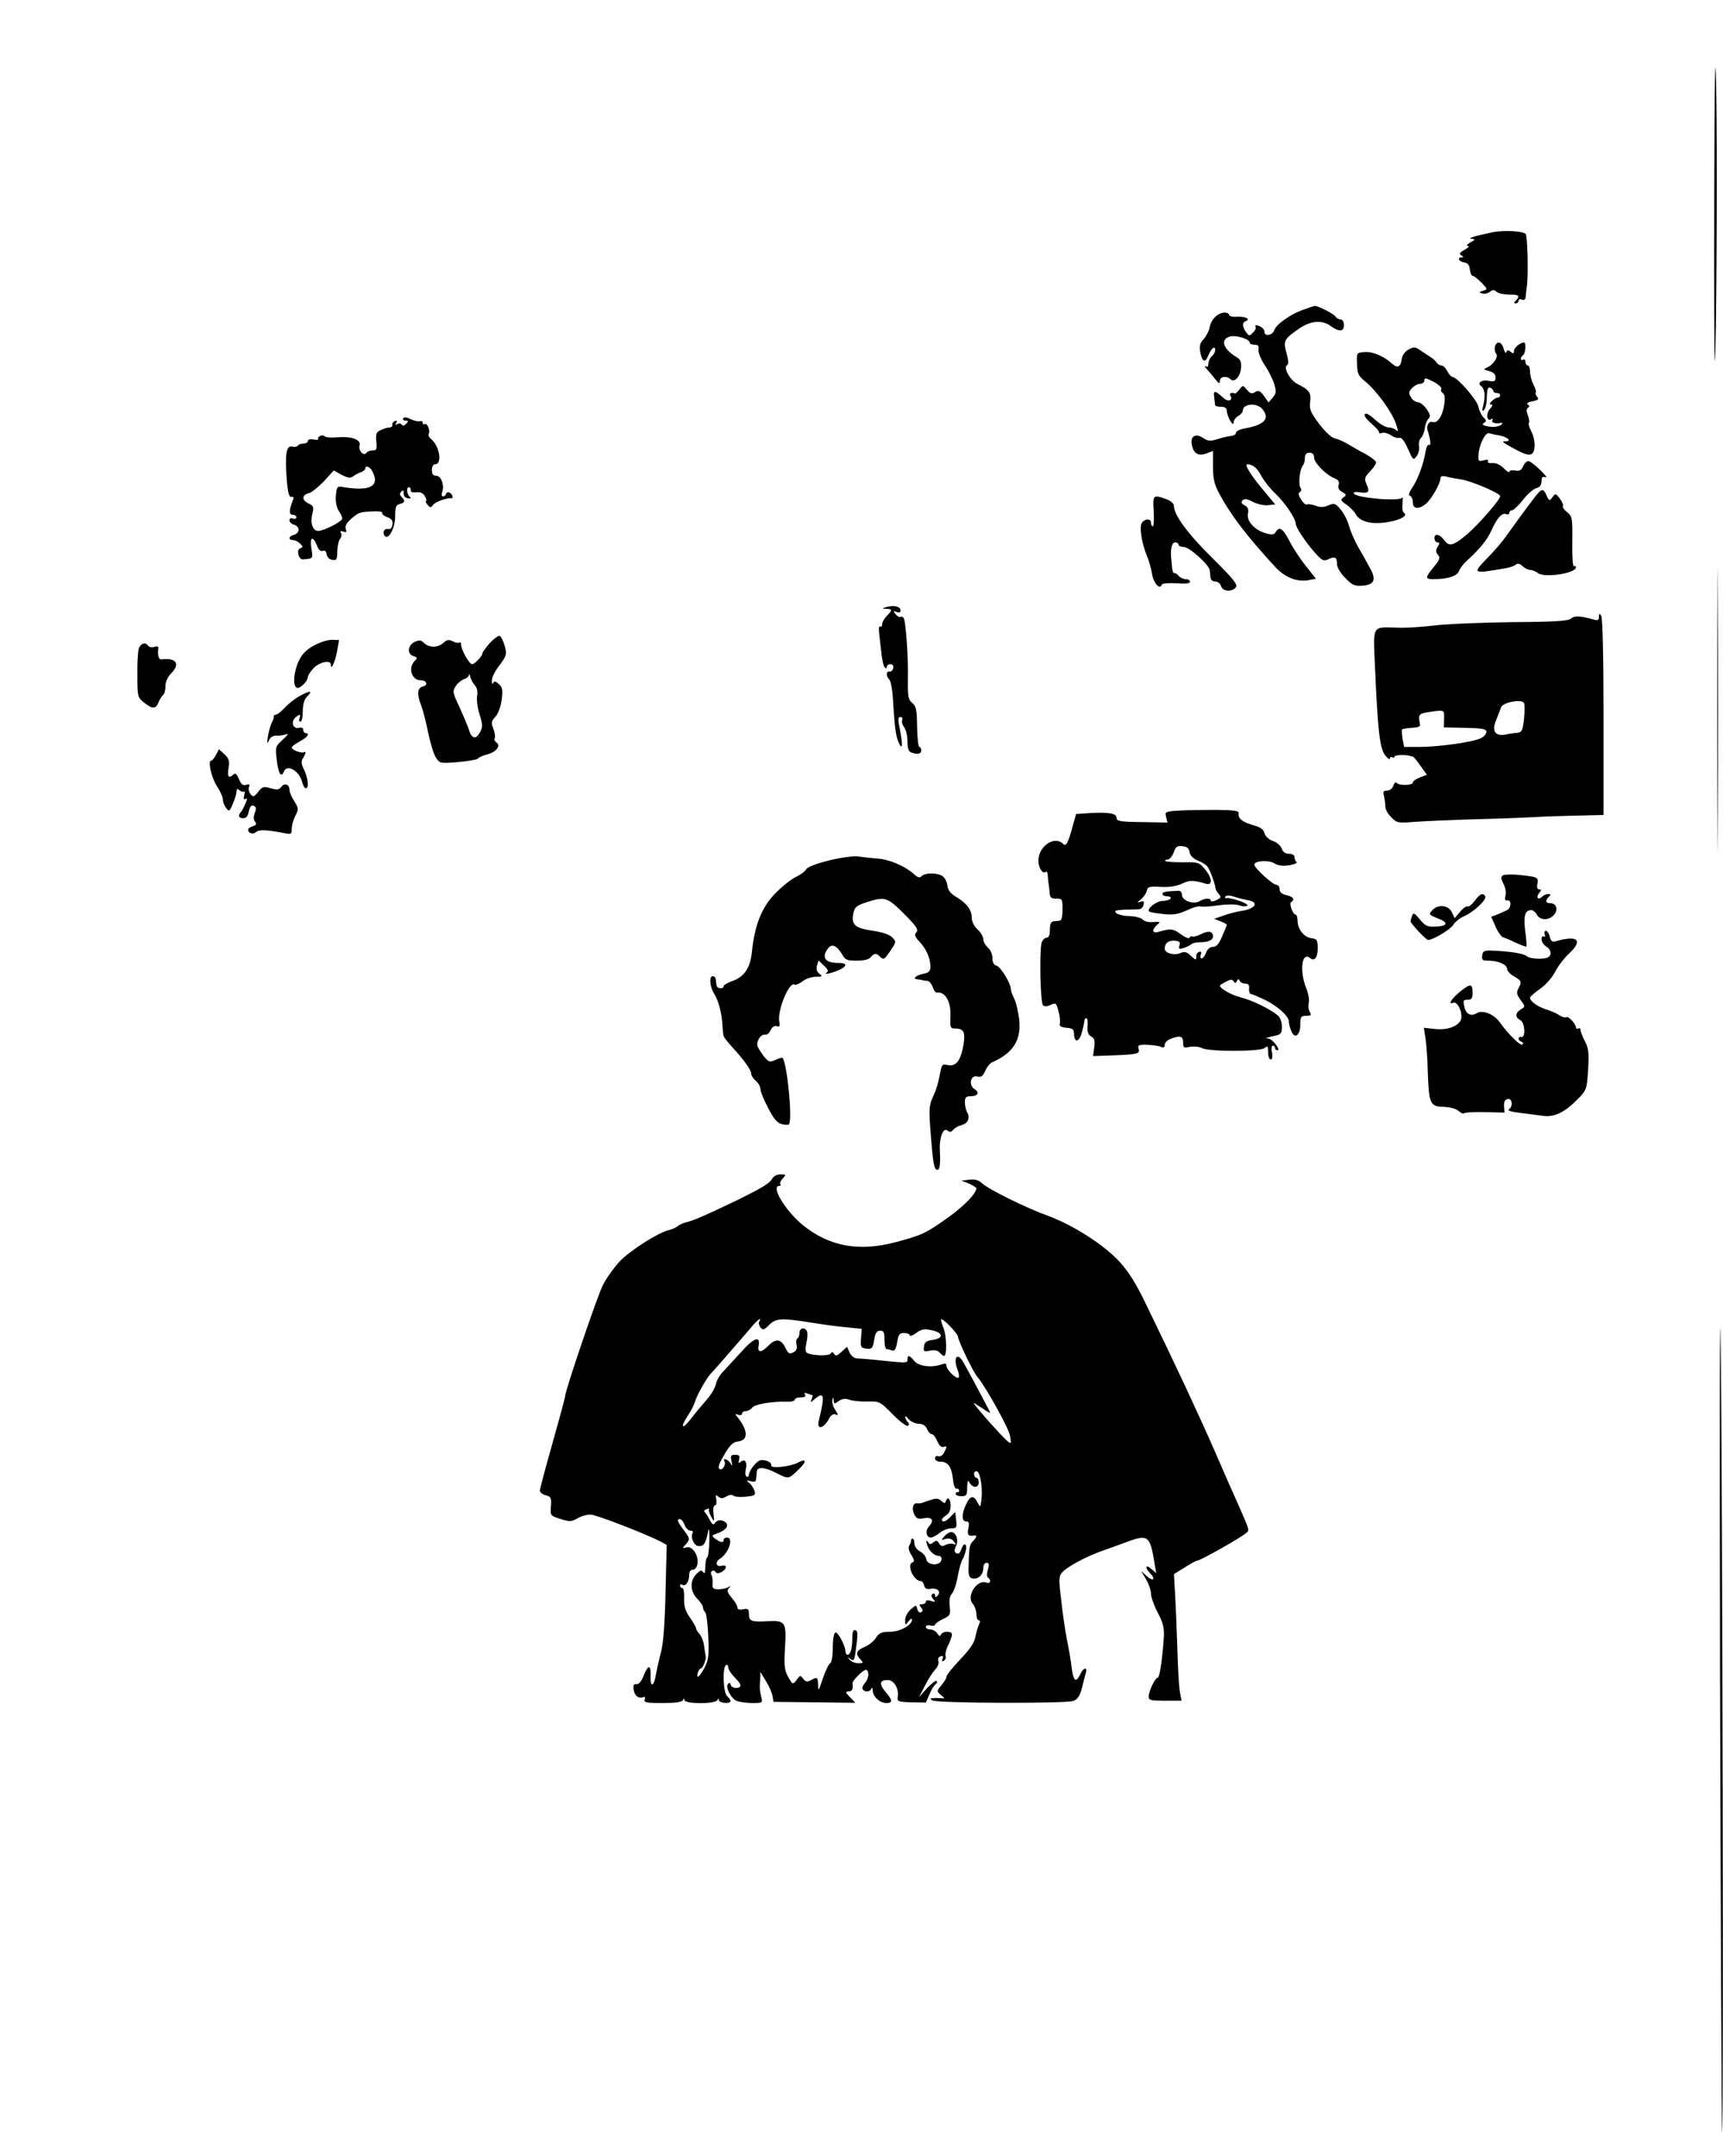 <?xml version="1.0" encoding="UTF-8" standalone="no"?> <svg xmlns="http://www.w3.org/2000/svg" version="1.0" width="750pt" height="938pt" viewBox="0 0 750 938" preserveAspectRatio="xMidYMid meet"><g transform="translate(0,938) scale(0.1,-0.1)" fill="#000000" stroke="none"><path d="M7462 8541 c-1 -404 0 -732 2 -730 8 7 12 944 6 1209 -4 169 -7 9 -8 -479z"></path><path d="M6500 8370 c-78 -16 -116 -28 -95 -29 18 -2 18 -3 -5 -16 -15 -9 -19 -15 -10 -15 8 0 2 -8 -14 -16 -22 -13 -26 -18 -15 -25 10 -6 10 -9 2 -9 -22 0 -14 -18 10 -22 16 -2 23 -11 25 -30 2 -16 7 -28 12 -28 5 0 22 -13 38 -29 28 -29 28 -30 8 -36 -19 -6 -19 -8 -3 -12 10 -3 24 1 32 7 12 10 18 10 30 0 8 -7 33 -12 55 -12 42 1 48 -6 28 -26 -9 -9 -9 -12 0 -12 7 0 12 5 12 11 0 6 7 9 15 5 10 -3 15 1 16 12 1 9 3 33 6 52 6 54 2 214 -6 222 -12 13 -94 17 -141 8z"></path><path d="M5669 8031 c-54 -20 -115 -63 -123 -89 -7 -22 -44 -27 -42 -5 0 8 -9 19 -22 24 -15 6 -21 5 -17 -1 4 -6 -1 -18 -11 -27 -15 -16 -17 -16 -30 2 -17 23 -18 42 -1 48 23 8 -3 21 -38 19 -19 -2 -35 2 -35 8 0 5 -8 10 -18 10 -30 0 -59 -28 -66 -62 -3 -17 -16 -42 -27 -54 -16 -17 -19 -29 -14 -58 8 -42 22 -46 35 -12 5 13 14 27 19 31 17 10 13 -21 -4 -35 -8 -7 -15 -21 -15 -32 0 -12 -4 -17 -12 -12 -7 4 -5 -1 5 -12 9 -10 26 -30 37 -44 16 -20 19 -22 20 -7 0 19 30 23 46 7 17 -17 43 11 46 49 2 24 -2 36 -16 45 -62 36 -77 80 -31 92 27 7 85 -12 85 -27 0 -5 9 -9 21 -9 15 0 20 -5 17 -22 -1 -13 11 -43 28 -68 17 -25 35 -62 41 -82 9 -32 8 -40 -7 -58 l-18 -21 -20 28 c-17 23 -24 26 -39 17 -14 -9 -21 -7 -35 10 -18 21 -18 21 -33 1 -9 -11 -18 -19 -20 -17 -12 6 -26 1 -20 -8 14 -22 -7 -31 -29 -12 -37 34 -45 35 -41 5 2 -16 4 -31 4 -35 1 -5 12 -8 26 -8 17 0 25 -6 25 -17 1 -25 29 -74 30 -51 0 10 9 22 20 28 11 6 20 17 20 24 0 29 59 35 83 8 38 -42 12 -71 -75 -86 -21 -4 -38 -12 -38 -19 0 -7 -10 -13 -22 -14 -13 -1 -39 -7 -59 -14 -31 -9 -40 -9 -63 6 -32 21 -56 7 -48 -30 7 -38 28 -51 63 -38 l29 11 0 -66 c0 -53 5 -78 26 -117 51 -96 119 -185 245 -322 43 -46 96 -67 147 -57 l30 6 -41 52 c-23 28 -56 77 -72 108 -30 59 -47 70 -62 43 -7 -12 -16 -13 -44 -5 -48 14 -83 52 -77 85 4 19 0 29 -14 36 -15 8 -17 14 -9 22 8 8 20 7 45 -7 18 -9 47 -16 65 -14 l32 3 -50 60 c-56 67 -86 115 -72 115 24 0 43 -16 61 -50 11 -21 38 -55 60 -76 41 -38 90 -110 90 -132 0 -16 41 -78 82 -125 33 -37 39 -40 61 -30 29 14 37 8 37 -23 0 -13 16 -39 36 -59 31 -32 41 -36 77 -33 50 4 59 27 29 79 -10 19 -33 59 -50 89 -17 30 -35 73 -41 95 -6 22 -22 53 -36 69 -22 26 -27 28 -53 17 -20 -9 -36 -9 -56 -1 -15 5 -32 8 -36 5 -5 -3 -17 6 -26 21 -12 18 -14 28 -6 33 7 4 8 12 2 20 -9 16 -2 81 11 95 5 6 9 20 9 33 0 16 6 23 20 23 14 0 20 -7 20 -21 0 -22 52 -76 89 -90 17 -7 22 -15 18 -29 -4 -14 2 -24 16 -31 18 -10 19 -13 5 -23 -14 -11 -13 -14 12 -31 16 -11 35 -30 41 -42 19 -34 72 -47 144 -34 56 10 85 29 65 41 -5 3 -7 21 -5 40 2 19 1 31 -1 25 -7 -18 -199 -2 -210 17 -5 7 5 9 25 6 39 -6 45 2 29 36 -10 23 -8 30 15 54 15 16 27 33 27 40 0 6 -21 23 -47 37 -27 14 -61 34 -78 44 -16 10 -42 21 -56 24 -15 4 -42 30 -68 64 -37 50 -42 63 -38 95 5 39 -4 52 -55 77 -32 16 -63 72 -46 82 8 5 7 20 -2 53 -15 53 -11 61 56 107 49 33 97 38 134 12 39 -28 60 -27 60 2 0 15 -6 25 -15 25 -7 0 -18 6 -22 13 -8 12 -78 48 -91 46 -4 -1 -28 -9 -53 -18z"></path><path d="M6507 7871 c-2 -11 0 -24 5 -29 12 -12 -9 -47 -37 -60 -19 -9 -19 -10 8 -17 18 -5 27 -14 27 -27 0 -17 -5 -20 -30 -15 -29 6 -52 -9 -34 -22 17 -12 21 -43 10 -86 -6 -23 -5 -27 4 -19 7 7 12 32 12 57 1 34 5 44 15 40 7 -3 13 -9 13 -14 0 -5 7 -9 15 -9 8 0 15 -4 15 -10 0 -5 -5 -10 -11 -10 -6 0 -17 -7 -25 -15 -11 -10 -12 -15 -3 -15 8 0 6 -7 -6 -20 -18 -20 -13 -56 6 -44 8 4 9 3 5 -4 -7 -11 14 -17 39 -12 6 1 6 -2 2 -6 -11 -11 -38 -15 -66 -8 -19 4 -21 8 -11 14 11 7 11 11 -3 24 -8 9 -19 30 -22 48 -7 30 -93 128 -113 128 -5 0 -15 11 -22 25 -7 14 -19 25 -26 25 -7 0 -17 6 -21 13 -4 6 -15 17 -24 22 -9 6 -29 19 -44 29 -25 18 -30 18 -54 5 -15 -8 -27 -25 -29 -39 -5 -38 -18 -44 -43 -22 -34 32 -86 54 -122 50 -32 -3 -32 -4 -30 -52 1 -43 6 -52 38 -78 48 -40 113 -129 131 -181 10 -29 11 -38 2 -29 -6 6 -22 12 -33 12 -12 0 -37 14 -55 30 -18 17 -37 30 -42 30 -17 0 -7 -19 25 -46 17 -15 31 -31 30 -35 -2 -5 4 -6 12 -3 8 4 26 -1 40 -10 13 -9 30 -14 37 -11 8 3 22 -14 36 -47 23 -51 24 -52 38 -33 9 11 13 30 11 43 -3 13 1 29 8 36 7 7 15 26 17 42 1 16 9 35 16 42 10 11 8 19 -9 43 -11 16 -28 29 -37 29 -10 0 -23 9 -30 21 -11 18 -11 24 4 40 9 10 25 19 36 19 10 0 18 7 18 15 0 12 7 11 40 -6 22 -12 37 -26 34 -31 -4 -6 -1 -14 6 -18 9 -6 11 -21 6 -54 -8 -49 -30 -80 -51 -72 -15 5 -27 -17 -21 -36 13 -41 16 -69 7 -64 -6 4 -13 -10 -16 -31 -9 -54 -35 -123 -59 -157 -14 -21 -16 -31 -8 -34 7 -2 12 -15 12 -28 0 -29 25 -32 57 -6 23 19 63 88 63 110 0 10 7 12 23 9 12 -4 42 -9 67 -13 45 -7 170 -60 170 -73 0 -15 -92 -121 -142 -164 -60 -51 -80 -57 -100 -29 -20 28 -44 33 -44 11 0 -11 6 -19 13 -19 10 0 11 -4 1 -19 -9 -15 -9 -23 1 -35 11 -13 8 -21 -18 -53 -38 -46 -38 -53 -3 -53 63 0 104 13 112 34 4 12 20 33 35 46 58 53 89 92 107 132 24 54 46 78 64 71 8 -3 14 0 14 6 0 6 6 11 13 11 6 1 28 21 47 46 19 24 45 47 58 50 15 4 22 14 22 30 0 18 4 22 18 17 19 -7 -51 62 -72 70 -8 3 -18 -5 -25 -20 -9 -20 -17 -24 -36 -20 -14 2 -25 0 -25 -6 0 -5 -11 2 -25 16 -16 16 -35 24 -50 22 -14 -1 -22 2 -18 8 4 6 -3 8 -19 4 -23 -6 -24 -4 -22 28 4 44 30 96 47 90 6 -2 25 -7 41 -9 36 -6 59 -26 31 -26 -17 0 -17 -2 5 -15 66 -38 89 -47 104 -42 21 8 21 62 1 101 -8 15 -13 32 -10 36 3 5 1 20 -5 34 -6 17 -6 27 1 32 8 4 7 9 -1 14 -7 4 1 10 20 14 26 5 30 9 21 19 -6 8 -9 16 -6 19 3 3 -1 18 -10 34 -8 16 -15 41 -15 57 0 15 -4 27 -10 27 -5 0 -10 7 -10 16 0 8 -4 12 -10 9 -5 -3 -10 -2 -10 4 0 5 5 13 10 16 10 6 14 55 4 55 -16 0 -44 -23 -44 -37 0 -12 -3 -13 -14 -4 -11 9 -15 9 -19 -1 -2 -7 -8 -1 -12 15 -8 31 -30 36 -38 8z"></path><path d="M1755 7560 c-3 -6 1 -10 10 -10 13 0 14 -2 3 -14 -8 -9 -15 -10 -19 -4 -4 6 -12 7 -19 3 -9 -6 -11 -4 -5 5 5 8 3 11 -6 8 -8 -3 -13 -11 -11 -17 1 -6 -5 -11 -13 -11 -8 0 -24 -5 -37 -11 -20 -9 -23 -16 -20 -50 4 -34 1 -39 -16 -39 -12 0 -24 -5 -27 -10 -11 -18 -36 10 -30 31 9 26 -36 42 -98 36 -26 -2 -50 0 -53 4 -2 4 -11 6 -19 3 -8 -4 -13 -9 -10 -14 2 -4 -7 -5 -20 -2 -15 2 -25 0 -25 -7 0 -6 -9 -11 -19 -11 -11 0 -22 -4 -25 -9 -3 -5 -14 -7 -25 -4 -25 6 -31 -36 -23 -142 5 -60 10 -79 21 -77 9 2 11 -3 6 -15 -17 -41 -18 -63 -1 -63 9 0 16 -5 16 -11 0 -6 -7 -9 -15 -5 -9 3 -15 0 -15 -8 0 -8 9 -16 20 -19 11 -3 20 -13 20 -22 0 -9 -9 -19 -20 -22 -24 -6 -27 -23 -4 -23 8 0 22 -7 30 -15 14 -13 14 -16 0 -21 -17 -7 -6 -50 13 -48 45 4 44 2 36 50 -7 50 8 54 26 7 6 -16 15 -23 24 -20 9 4 15 -2 17 -15 2 -13 12 -22 24 -24 19 -3 22 1 22 37 1 22 6 47 12 54 7 8 8 20 4 26 -5 9 -2 10 10 6 14 -5 16 -3 11 12 -4 13 4 26 25 45 34 28 35 28 97 31 23 1 40 -2 37 -7 -3 -4 7 -13 21 -18 20 -7 26 -16 23 -33 -2 -15 -9 -21 -20 -19 -17 3 -25 -18 -12 -31 17 -16 44 38 44 85 0 41 3 51 20 55 23 6 25 14 8 31 -9 9 -9 15 -1 23 8 8 11 6 10 -7 -1 -11 6 -20 18 -22 11 -2 16 0 10 5 -14 11 -18 43 -5 43 5 0 9 -6 8 -12 -2 -9 7 -12 24 -10 19 2 30 -4 38 -18 6 -11 8 -20 4 -20 -3 0 -1 -7 7 -16 11 -14 14 -14 23 -2 10 14 62 33 79 30 12 -3 8 16 -5 24 -6 4 -14 2 -16 -4 -2 -7 -8 -12 -14 -12 -5 0 -7 9 -3 19 10 31 -5 71 -26 71 -14 0 -19 7 -19 25 0 15 6 25 14 25 32 0 20 78 -17 109 -9 7 -14 17 -11 22 8 14 -6 50 -17 44 -5 -4 -9 -1 -9 5 0 7 -6 10 -12 7 -7 -2 -25 2 -40 9 -17 9 -29 10 -33 4z m-135 -229 c36 -68 -9 -91 -135 -69 -17 2 -20 -3 -23 -39 -2 -27 3 -51 12 -65 9 -12 16 -28 16 -34 0 -13 -80 -54 -105 -54 -23 0 -35 32 -26 72 8 32 6 37 -15 47 -31 14 -31 37 0 45 13 3 42 27 66 52 l43 47 34 -19 c28 -14 38 -16 51 -6 9 7 25 15 35 18 9 4 17 10 17 15 0 16 19 9 30 -10z"></path><path d="M7475 6290 c0 -547 1 -771 2 -497 2 273 2 721 0 995 -1 273 -2 49 -2 -498z"></path><path d="M6677 7212 c-36 -47 -78 -105 -119 -162 -17 -25 -53 -67 -80 -94 -70 -73 -70 -73 67 -50 22 3 46 11 53 17 9 7 18 5 30 -7 10 -9 25 -16 33 -16 9 0 24 -6 34 -14 30 -21 165 -1 165 26 0 5 -4 7 -9 4 -5 -3 -8 43 -7 105 1 105 0 112 -22 130 -13 10 -21 22 -19 27 3 4 -3 19 -13 32 -18 24 -20 24 -32 7 -13 -18 -15 -17 -26 7 -15 34 -21 32 -55 -12z"></path><path d="M5022 7155 c2 -36 0 -65 -4 -65 -4 0 -8 7 -8 15 0 19 -24 20 -39 1 -13 -15 -2 -89 22 -146 8 -19 18 -54 22 -78 6 -40 34 -70 42 -46 2 6 29 8 63 6 40 -3 60 -1 60 7 0 6 -8 11 -19 11 -10 0 -24 7 -31 15 -7 8 -15 13 -19 11 -3 -2 -7 8 -9 22 -1 15 -3 34 -4 42 -4 41 3 70 17 70 8 0 15 -4 15 -10 0 -5 10 -10 23 -10 24 0 111 -78 113 -102 1 -7 2 -21 3 -30 1 -11 9 -18 20 -18 11 0 23 -9 26 -20 7 -24 47 -27 64 -6 10 12 -8 35 -103 129 -107 106 -166 186 -166 226 0 10 -14 22 -33 29 -58 21 -60 19 -55 -53z"></path><path d="M3860 6739 c-24 -7 -24 -7 -2 -8 27 -1 27 -6 2 -31 -11 -11 -20 -27 -20 -36 0 -8 -4 -13 -9 -10 -5 4 -7 -10 -4 -31 2 -21 7 -60 10 -88 3 -27 9 -54 14 -59 6 -6 9 -5 9 2 0 7 7 12 16 12 10 0 14 -7 12 -17 -2 -10 -10 -17 -16 -15 -15 3 -16 -20 -1 -35 6 -6 13 -40 15 -74 8 -126 12 -164 23 -193 17 -43 22 -26 11 34 -13 66 -12 70 1 70 6 0 9 -6 6 -13 -3 -7 1 -21 9 -32 8 -10 14 -38 14 -61 0 -29 5 -44 16 -48 27 -10 44 -7 44 9 0 8 -4 15 -8 15 -5 0 -9 39 -10 88 -1 74 -4 89 -21 103 -18 15 -20 28 -19 105 2 86 -8 235 -17 262 -3 7 -9 11 -14 8 -5 -3 -15 2 -22 11 -12 15 -12 16 4 10 11 -4 17 -2 17 7 0 17 -28 24 -60 15z"></path><path d="M6960 6696 c0 -14 -5 -17 -22 -12 -55 16 -85 18 -99 5 -11 -11 -69 -15 -259 -16 -135 -2 -288 -8 -340 -15 -52 -6 -124 -11 -159 -9 -110 3 -104 13 -96 -167 12 -281 21 -358 44 -388 12 -15 21 -21 21 -15 0 7 5 9 10 6 6 -3 10 -2 10 3 0 8 54 9 70 2 3 -1 7 -2 10 -2 3 0 18 -18 33 -40 l28 -39 -31 -12 c-16 -6 -30 -16 -30 -22 0 -13 -62 -14 -71 -1 -4 5 -10 -1 -14 -13 -4 -12 -15 -21 -27 -21 -16 0 -19 -5 -14 -22 3 -13 6 -33 6 -46 0 -13 11 -34 26 -48 24 -25 29 -26 102 -20 42 3 172 9 287 12 116 3 226 8 245 9 19 2 92 4 163 6 l127 3 0 425 c0 258 -4 432 -10 441 -8 13 -10 12 -10 -4z m-326 -375 c3 -5 3 -36 0 -68 -6 -51 -9 -59 -28 -61 -11 -1 -35 -4 -52 -8 -46 -9 -62 15 -41 64 8 20 18 45 21 54 7 22 89 38 100 19z m-348 -68 l-1 -38 45 -1 c123 -2 140 -4 140 -19 0 -8 -10 -20 -22 -26 -31 -17 -178 -38 -264 -39 l-72 0 -7 36 c-3 20 -4 38 -2 40 2 3 22 6 43 7 29 2 38 6 35 17 -9 39 -5 45 34 51 74 11 72 12 71 -28z"></path><path d="M2132 6582 c-17 -20 -32 -40 -32 -44 0 -13 -34 -48 -45 -48 -13 0 -50 68 -48 87 0 7 -3 10 -8 7 -5 -3 -18 0 -29 6 -16 8 -24 7 -40 -7 -23 -22 -62 -22 -84 -1 -13 13 -20 14 -41 5 -31 -15 -34 -53 -5 -62 18 -6 18 -8 5 -21 -30 -30 -13 -84 26 -84 27 0 34 -21 10 -27 -25 -6 -27 -35 -7 -84 7 -19 21 -72 30 -118 10 -46 24 -95 34 -108 16 -25 18 -25 96 -19 44 4 83 11 86 15 3 5 20 13 39 18 41 10 63 39 42 52 -7 5 -11 13 -8 18 4 6 1 24 -5 41 -11 27 -10 34 9 54 12 14 23 44 27 74 5 42 3 54 -13 68 -15 13 -20 14 -24 4 -3 -7 -6 -3 -6 10 -1 13 14 43 33 67 31 42 33 47 23 84 -6 22 -16 42 -22 44 -5 3 -25 -12 -43 -31z m-65 -184 c10 -11 13 -28 10 -45 -3 -15 1 -52 10 -80 14 -45 15 -56 3 -78 -19 -35 -37 -31 -50 13 -7 20 -26 65 -42 100 -28 59 -29 64 -14 87 8 13 25 26 36 30 11 3 21 12 21 18 1 7 4 3 6 -8 3 -11 12 -28 20 -37z"></path><path d="M1368 6572 c-35 -19 -53 -37 -68 -69 -22 -48 -27 -109 -7 -116 13 -4 47 29 47 47 0 6 11 24 25 39 26 27 75 37 75 15 0 -28 18 10 27 57 l9 50 -30 1 c-17 1 -52 -10 -78 -24z"></path><path d="M604 6558 c-4 -13 -7 -66 -6 -118 0 -91 1 -95 29 -117 36 -29 51 -29 63 1 5 13 14 27 19 31 6 3 11 20 11 38 0 20 9 41 26 58 40 41 20 68 -43 60 -12 -2 -18 18 -14 47 2 9 -4 12 -18 7 -10 -3 -22 -1 -26 5 -11 18 -33 11 -41 -12z"></path><path d="M1300 6349 c-19 -11 -47 -33 -62 -50 -15 -16 -32 -29 -38 -29 -5 0 -9 -3 -8 -7 1 -5 -3 -17 -9 -28 -6 -11 -13 -38 -17 -60 -4 -30 -3 -35 4 -18 6 15 17 22 32 22 13 -1 32 2 43 6 13 5 8 -3 -14 -23 -33 -30 -33 -32 -26 -91 7 -58 19 -77 31 -48 13 34 67 3 79 -45 4 -16 11 -28 16 -28 15 0 10 44 -7 80 -13 26 -14 37 -5 51 13 21 14 32 4 26 -11 -6 -53 10 -53 20 0 5 16 17 35 27 34 18 46 36 25 36 -5 0 -10 6 -10 14 0 9 -7 12 -19 9 -24 -6 -36 24 -17 43 19 18 27 18 20 -1 -4 -8 -2 -15 4 -15 6 0 10 20 10 45 0 27 6 51 16 61 31 30 17 32 -34 3z"></path><path d="M940 6095 c-7 -14 -17 -25 -21 -25 -16 0 2 -76 26 -112 14 -21 25 -46 25 -56 0 -10 6 -27 14 -37 13 -18 15 -17 30 19 9 21 16 45 16 53 0 12 3 13 13 4 8 -6 16 -8 20 -5 3 3 3 -4 0 -17 -4 -15 -3 -20 6 -15 8 5 8 0 -1 -21 -6 -15 -15 -32 -20 -37 -13 -16 -9 -26 11 -26 13 0 20 9 24 30 5 21 11 28 21 24 11 -4 13 -12 5 -31 -6 -17 -6 -30 1 -38 8 -10 6 -15 -9 -20 -12 -3 -21 -10 -21 -15 0 -16 21 -22 35 -10 13 11 44 10 128 -6 24 -5 27 -3 27 21 0 14 7 39 16 56 14 28 14 32 -5 63 -12 18 -21 40 -21 49 0 24 -21 32 -35 14 -10 -13 -18 -15 -46 -7 -31 9 -36 8 -55 -15 -18 -23 -22 -24 -33 -11 -7 9 -11 23 -7 32 4 11 1 14 -13 9 -14 -4 -21 2 -31 25 -9 22 -16 28 -23 21 -21 -21 -29 -11 -22 27 5 31 2 41 -18 60 l-24 22 -13 -25z"></path><path d="M5132 5853 c-60 -4 -62 -5 -56 -28 l6 -24 -111 2 c-97 1 -111 4 -111 19 0 19 -33 25 -121 20 l-55 -4 -13 -46 c-21 -79 -30 -97 -43 -84 -38 38 -108 -10 -108 -73 0 -32 20 -61 33 -48 4 3 8 -6 8 -20 1 -15 3 -31 4 -37 1 -5 3 -21 4 -35 1 -20 6 -25 29 -25 26 0 27 -2 27 -47 0 -31 -4 -48 -12 -49 -7 -1 -20 -2 -28 -3 -10 -1 -15 -12 -15 -36 0 -24 -5 -35 -14 -35 -8 0 -18 -10 -22 -22 -10 -34 -6 -260 6 -272 6 -6 18 -6 34 2 23 10 24 8 34 -30 6 -22 8 -46 5 -53 -3 -9 6 -15 29 -17 27 -2 33 -7 33 -27 1 -40 23 -36 34 6 6 21 11 44 11 51 0 6 4 12 9 12 4 0 7 -16 5 -35 -2 -26 3 -38 16 -45 14 -8 17 -18 13 -47 l-5 -38 89 3 c105 4 116 7 109 29 -5 15 1 18 37 17 23 -1 50 -4 60 -9 12 -5 17 -3 17 9 0 9 12 21 26 26 41 16 54 12 54 -16 0 -23 3 -25 29 -19 17 3 40 1 52 -5 30 -17 255 -16 274 0 13 11 15 8 15 -19 0 -17 5 -31 11 -31 7 0 9 11 6 30 -4 17 -2 30 3 30 6 0 10 -4 10 -10 0 -5 5 -10 10 -10 17 0 -21 50 -39 51 -18 1 -10 4 32 13 23 5 27 12 27 39 0 19 -7 39 -17 48 -35 29 -112 67 -165 80 -45 12 -97 44 -86 53 2 2 14 9 27 16 18 9 25 9 31 0 6 -9 9 -9 14 1 5 11 7 11 12 2 3 -7 14 -13 25 -13 13 0 18 -6 16 -22 -1 -12 3 -23 8 -23 6 -1 33 -12 60 -25 54 -26 105 -71 105 -94 0 -8 4 -26 10 -40 14 -39 40 -23 40 25 0 35 3 39 25 39 22 0 24 3 16 18 -6 10 -7 28 -4 40 3 12 -2 40 -11 62 -31 77 -19 162 17 131 20 -16 34 5 33 49 -1 31 -5 35 -29 38 -31 4 -59 40 -59 77 0 14 -4 25 -8 25 -12 0 -30 49 -20 55 18 11 10 23 -20 30 -21 5 -30 13 -30 26 0 10 -6 19 -14 19 -16 0 -96 73 -96 88 0 17 64 21 88 5 17 -10 36 -12 64 -8 22 4 37 10 32 14 -5 3 -9 13 -9 21 0 9 -9 15 -24 15 -16 0 -27 8 -32 23 -5 13 -22 28 -39 33 -18 7 -32 20 -36 34 -4 17 -18 26 -50 35 -47 13 -66 30 -62 51 2 11 -18 14 -97 15 -55 0 -128 -1 -163 -3z m46 -181 c2 -14 15 -27 35 -36 18 -7 37 -19 43 -27 11 -14 33 -74 35 -94 0 -5 7 -17 14 -25 12 -13 10 -17 -11 -27 -13 -6 -24 -7 -24 -2 0 13 -27 11 -48 -2 -26 -16 -77 2 -77 27 0 12 -7 19 -17 18 -56 -2 -68 -5 -68 -14 0 -5 9 -10 21 -10 11 0 17 -4 14 -10 -3 -5 -19 -10 -34 -10 -27 0 -70 -34 -59 -46 3 -3 31 -8 61 -11 45 -5 65 -1 103 16 25 12 52 20 59 17 7 -2 43 -1 79 5 39 5 75 5 89 0 13 -5 29 -6 36 -2 12 8 -74 38 -92 33 -5 -1 -6 2 -3 7 4 6 18 6 39 -1 17 -6 44 -12 60 -15 52 -10 29 -40 -38 -48 -16 -3 -48 -11 -70 -19 l-40 -14 28 -11 c15 -6 27 -12 27 -15 0 -2 -9 -25 -20 -50 -14 -33 -25 -46 -40 -46 -13 0 -24 -9 -30 -25 -5 -14 -14 -25 -19 -25 -6 0 -8 7 -4 16 4 12 2 15 -8 12 -8 -3 -13 -13 -12 -22 1 -15 -3 -14 -23 5 -19 18 -28 20 -46 12 -27 -12 -68 0 -68 19 0 24 15 36 42 35 22 -2 27 -6 22 -20 -5 -16 -2 -18 18 -12 12 4 27 11 33 16 5 5 21 9 36 9 37 0 59 9 59 25 0 23 -19 27 -51 11 -17 -9 -35 -13 -39 -11 -5 3 -10 0 -12 -5 -2 -6 -19 1 -38 15 -34 25 -44 26 -102 9 -10 -3 -18 0 -18 7 0 6 8 18 18 26 15 12 13 13 -18 11 -21 -2 -39 3 -46 11 -6 7 -31 14 -57 15 -25 0 -52 7 -59 14 -10 9 -2 12 38 14 27 0 56 1 64 2 8 1 16 10 18 20 3 15 0 17 -14 12 -16 -5 -15 -3 3 11 11 10 23 27 25 37 3 17 10 20 60 17 38 -2 69 3 93 14 33 16 49 16 103 0 31 -10 30 24 -4 64 -24 29 -29 30 -95 29 -38 0 -72 2 -76 5 -3 4 1 7 9 7 9 0 21 14 27 31 9 25 15 30 38 27 20 -2 29 -9 31 -26z"></path><path d="M3612 5637 c-60 -15 -97 -29 -103 -40 -5 -9 -26 -24 -47 -34 -20 -10 -60 -42 -89 -72 -58 -61 -88 -136 -100 -252 -7 -72 -34 -111 -89 -129 -19 -7 -34 -16 -34 -21 0 -14 -30 -11 -31 4 -1 6 -2 18 -3 24 0 7 -5 14 -11 15 -19 5 -17 -42 3 -75 20 -32 34 -84 37 -142 1 -16 3 -35 4 -40 0 -6 18 -29 39 -52 50 -54 82 -99 82 -115 0 -8 9 -21 20 -31 11 -9 20 -25 20 -35 0 -11 15 -48 33 -82 24 -47 40 -66 59 -71 15 -4 29 -4 32 -1 17 16 -8 269 -28 289 -2 2 -16 -2 -31 -9 -25 -11 -29 -10 -51 17 -12 16 -25 36 -27 45 -5 21 16 52 34 48 7 -2 18 7 23 19 7 15 17 21 27 18 13 -4 15 0 11 20 -9 48 43 175 66 161 5 -3 21 3 35 14 14 11 40 20 58 20 29 0 31 2 16 13 -11 8 -15 20 -11 35 l7 23 23 -22 c18 -17 21 -25 12 -31 -17 -12 29 -1 60 14 31 16 28 28 -7 28 -59 0 -77 23 -47 63 17 22 37 14 60 -23 15 -27 22 -30 65 -30 31 0 53 5 61 15 16 19 25 19 43 0 13 -12 18 -9 42 27 27 40 27 41 8 60 -12 12 -43 22 -83 28 -77 11 -95 26 -86 73 6 30 12 36 57 51 81 26 91 23 164 -50 54 -54 64 -69 54 -80 -10 -12 -7 -20 14 -42 29 -31 47 -72 47 -108 0 -19 -6 -26 -30 -31 -32 -6 -50 -22 -28 -24 7 -1 18 -2 23 -4 6 -1 16 -3 23 -3 7 -1 17 -13 22 -27 5 -14 13 -25 17 -24 38 6 64 -40 60 -108 -2 -42 0 -48 18 -48 39 0 47 -14 40 -64 -12 -76 -33 -104 -72 -95 -17 5 -23 1 -27 -18 -14 -69 -19 -86 -36 -123 -16 -35 -17 -53 -9 -155 10 -131 15 -160 29 -160 11 0 14 23 11 85 -3 55 15 101 33 86 10 -8 16 -8 25 3 7 8 22 17 35 20 29 7 40 31 26 56 -6 10 -10 30 -10 44 0 21 5 26 24 26 32 0 42 16 18 31 -27 17 -18 63 12 55 17 -4 24 1 35 25 7 17 21 34 30 37 92 40 128 98 117 189 -4 31 -13 71 -21 87 -8 16 -15 35 -15 42 0 25 -44 97 -62 102 -12 3 -18 14 -18 33 0 17 -9 37 -20 46 -11 10 -20 26 -20 37 0 10 -11 29 -25 42 -15 14 -25 34 -25 51 0 34 -23 64 -69 91 -24 15 -35 29 -37 49 -2 15 -11 33 -20 40 -22 16 -76 17 -92 1 -9 -9 -17 -7 -34 9 -38 34 -105 63 -156 67 -26 2 -63 6 -82 9 -21 4 -72 -3 -128 -16z"></path><path d="M6542 5571 c-10 -6 -9 -14 2 -36 9 -16 13 -40 9 -53 -4 -16 -1 -22 8 -20 19 4 18 -33 -1 -42 -8 -4 -27 -13 -42 -19 l-27 -10 19 -43 c10 -23 25 -44 32 -46 7 -2 32 -12 56 -24 24 -11 45 -18 46 -17 2 2 0 33 -5 69 -8 66 -1 90 27 90 7 0 18 -9 24 -20 13 -25 52 -26 74 -1 20 22 11 51 -15 51 -22 0 -24 11 -7 28 9 9 9 12 -3 12 -8 0 -20 -5 -27 -12 -17 -17 -28 -2 -12 17 10 12 10 15 0 15 -8 0 -11 9 -8 25 6 28 1 30 -88 39 -27 2 -56 1 -62 -3z"></path><path d="M6419 5460 c-12 -16 -26 -27 -31 -24 -4 3 -19 -7 -32 -23 l-24 -28 -12 25 c-14 32 -60 37 -85 10 -17 -19 -16 -20 24 -36 49 -19 43 -34 -14 -36 -32 -1 -42 4 -65 32 -23 28 -28 30 -33 16 -4 -10 -7 -21 -7 -25 0 -9 68 -81 76 -81 21 0 97 45 110 66 9 14 31 31 48 38 40 17 99 72 91 86 -10 17 -23 11 -46 -20z"></path><path d="M6724 5314 c3 -8 2 -12 -4 -9 -6 3 -10 -2 -10 -12 0 -10 9 -24 20 -31 22 -13 26 -37 9 -47 -17 -11 -79 -8 -94 5 -14 12 -76 21 -155 24 -29 1 -36 -3 -38 -21 -3 -20 1 -23 27 -23 42 0 81 -17 81 -35 0 -9 13 -24 30 -33 33 -19 35 -24 19 -54 -9 -16 -7 -26 10 -49 21 -29 21 -29 1 -41 -25 -16 -26 -34 -2 -47 20 -11 24 -78 4 -73 -16 3 -16 -15 1 -21 6 -2 9 -8 4 -12 -7 -8 -61 44 -98 96 -25 36 -75 56 -100 41 -24 -15 -46 -6 -53 21 -9 34 -8 37 14 37 15 0 20 7 20 28 0 42 -8 44 -51 10 -40 -32 -59 -61 -33 -51 21 8 46 -55 31 -79 -17 -27 -62 -41 -113 -35 l-46 5 7 -47 c4 -25 9 -91 10 -146 5 -138 10 -150 69 -151 28 -1 54 -8 65 -18 10 -9 20 -13 24 -10 4 4 45 6 91 5 l85 -2 -2 28 c-1 19 3 28 16 31 20 4 24 -32 5 -45 -8 -5 11 -11 47 -15 33 -4 78 -10 100 -13 50 -7 93 13 149 69 43 43 43 44 49 132 4 74 2 93 -14 123 -10 20 -19 42 -19 49 0 7 -4 10 -10 7 -5 -3 -10 -1 -10 4 0 16 -33 51 -42 45 -5 -3 -19 1 -31 9 -12 8 -39 20 -60 26 -36 12 -67 35 -67 50 0 4 19 21 43 38 25 17 53 49 66 74 12 24 40 61 62 81 61 57 36 80 -57 53 -17 -5 -23 -1 -28 19 -3 14 -11 26 -17 26 -6 0 -8 -7 -5 -16z"></path><path d="M3361 4251 c-11 -20 -45 -40 -148 -91 -131 -63 -190 -89 -218 -96 -17 -4 -37 -12 -45 -19 -8 -7 -27 -15 -41 -18 -47 -12 -168 -89 -213 -137 -24 -26 -56 -71 -71 -100 -25 -49 -165 -461 -165 -485 0 -6 -25 -98 -55 -204 -30 -106 -55 -199 -55 -207 0 -7 11 -17 26 -20 22 -6 25 -11 22 -48 -3 -40 -3 -41 41 -55 40 -13 48 -12 74 2 16 10 41 17 57 17 24 0 247 -86 310 -120 l22 -12 -5 -207 c-3 -138 -10 -224 -20 -261 -8 -30 -18 -74 -22 -97 -8 -52 -25 -57 -23 -8 2 52 -10 54 -29 7 -11 -28 -22 -41 -32 -40 -12 2 -15 -4 -13 -22 3 -27 20 -42 41 -35 9 4 11 0 7 -10 -4 -13 8 -15 78 -15 58 0 86 4 89 13 4 9 6 9 6 0 1 -18 137 -18 144 0 4 9 6 9 6 0 1 -14 51 -18 51 -4 0 5 -7 14 -15 21 -17 14 -21 125 -5 135 6 3 10 -1 10 -10 0 -9 14 -30 31 -47 22 -22 27 -33 18 -39 -14 -9 -39 -1 -39 13 0 5 -4 7 -9 3 -17 -10 10 -66 36 -76 13 -5 44 -9 69 -9 43 0 44 1 38 25 -7 29 -8 38 -5 80 l1 30 25 -41 c14 -23 26 -52 28 -65 l4 -24 178 -2 178 -2 -23 24 c-20 21 -21 25 -7 25 16 0 22 12 18 34 -3 13 51 66 61 60 13 -8 9 -41 -8 -58 -8 -9 -12 -20 -9 -26 9 -14 32 -13 38 3 3 6 6 3 6 -9 1 -27 31 -54 59 -54 29 0 28 12 -4 49 -28 34 -25 51 10 51 27 0 49 -36 44 -71 -3 -23 0 -24 60 -26 l62 -1 16 36 c8 20 20 40 27 44 6 4 8 10 4 14 -3 4 -22 -11 -42 -32 l-35 -39 26 50 c14 28 34 59 45 71 11 11 17 28 14 36 -4 9 0 18 9 21 11 4 13 1 9 -10 -4 -11 -3 -14 6 -9 7 5 10 14 7 21 -3 8 3 31 14 52 10 21 16 41 13 45 -7 13 -41 9 -47 -4 -3 -9 -8 -8 -16 5 -6 9 -20 17 -30 17 -11 0 -20 5 -20 11 0 6 9 9 20 6 11 -3 20 -1 20 3 0 5 15 16 34 25 32 15 34 19 30 56 -3 26 0 44 9 54 8 7 20 42 26 77 7 35 16 68 21 73 4 6 10 22 14 38 7 31 -9 38 -19 7 -3 -11 -10 -20 -14 -20 -16 0 -20 13 -10 32 12 22 4 54 -15 61 -8 3 -22 -4 -33 -15 -18 -20 -18 -21 3 -14 14 4 26 1 35 -10 12 -15 12 -17 -1 -12 -8 3 -24 1 -34 -4 -14 -8 -21 -6 -28 6 -8 14 -12 15 -25 5 -12 -10 -16 -10 -24 2 -8 10 -8 7 -4 -11 8 -28 31 -50 53 -50 7 0 12 -8 10 -17 -5 -28 -62 -25 -66 3 -2 12 -14 27 -28 34 -15 9 -24 22 -24 38 0 21 -15 24 -15 4 0 -4 -4 -12 -8 -19 -4 -7 0 -24 10 -39 13 -20 14 -29 5 -32 -27 -9 5 -82 37 -82 5 0 11 -8 14 -19 3 -14 11 -17 30 -14 28 5 45 -13 28 -30 -8 -8 -11 -8 -11 2 0 7 -5 9 -10 6 -8 -5 -7 -12 2 -22 11 -14 10 -15 -10 -9 -13 5 -22 3 -22 -3 0 -6 -7 -11 -16 -11 -13 0 -14 -3 -5 -14 9 -10 9 -16 1 -21 -7 -4 -14 2 -17 13 -5 20 -5 20 -29 -1 -13 -11 -24 -32 -24 -46 0 -24 1 -24 15 -5 8 10 15 14 15 7 0 -24 -52 -53 -96 -53 -36 0 -47 -5 -61 -26 -9 -15 -32 -33 -50 -40 -36 -16 -41 -29 -18 -54 15 -16 14 -17 -9 -17 -14 0 -31 7 -38 16 -11 14 -11 14 3 3 15 -11 18 -8 23 30 11 78 11 91 -1 95 -9 3 -13 -8 -13 -35 0 -45 -8 -72 -21 -72 -5 0 -9 7 -9 15 0 24 -33 86 -44 82 -6 -2 -11 -31 -11 -66 0 -38 -5 -65 -12 -69 -7 -4 -21 -35 -32 -67 -17 -52 -19 -56 -20 -27 -1 35 -3 37 -32 21 -16 -8 -23 -7 -33 7 -12 16 -14 15 -28 -5 -12 -17 -18 -19 -24 -9 -30 45 -32 61 -27 148 7 112 2 120 -75 116 -72 -4 -82 0 -82 31 0 22 -4 25 -25 21 -16 -4 -25 -1 -25 8 0 7 -11 26 -25 42 -19 23 -22 32 -12 42 10 10 9 11 -3 4 -8 -5 -27 -9 -42 -9 -24 0 -28 4 -26 25 1 14 -1 31 -5 37 -4 6 -3 14 2 17 5 4 12 2 16 -4 4 -7 12 -7 26 0 25 14 25 34 -1 27 -23 -6 -28 17 -7 30 38 23 62 93 32 93 -8 0 -15 -4 -15 -10 0 -14 -13 -12 -36 4 -18 14 -18 15 13 26 35 13 48 34 30 47 -17 13 -36 10 -46 -5 -5 -9 -12 -4 -22 15 -8 16 -18 31 -22 34 -5 3 -1 9 8 12 9 4 14 3 11 -1 -2 -4 2 -18 10 -32 13 -24 14 -24 10 13 -3 21 0 37 6 37 6 0 8 11 6 25 -4 21 -3 23 9 13 11 -9 19 -9 35 1 12 7 24 9 31 3 7 -5 31 -7 55 -4 38 4 42 6 36 26 -4 11 -14 27 -23 34 -14 11 -13 12 7 7 14 -4 22 -2 23 7 1 7 2 22 3 33 1 25 33 23 89 -6 49 -25 50 -25 91 15 40 37 38 53 -3 31 -36 -18 -121 -26 -114 -10 2 7 -8 16 -24 20 -22 5 -32 2 -50 -20 -13 -14 -23 -33 -23 -41 0 -8 -5 -12 -10 -9 -6 3 -7 17 -4 30 8 32 -3 50 -21 35 -11 -9 -12 -7 -8 9 4 17 1 21 -17 21 -19 0 -21 -4 -16 -27 5 -23 4 -25 -4 -10 -10 16 -36 26 -27 10 9 -15 -8 -42 -20 -35 -10 6 -4 22 20 63 24 41 38 55 59 57 46 5 45 47 -1 105 -13 16 -13 17 2 11 10 -3 17 -1 17 5 0 6 7 11 16 11 9 0 22 7 28 15 11 15 84 28 154 26 17 -1 32 4 32 9 0 6 12 10 26 10 17 0 23 4 18 12 -5 8 -2 9 10 5 10 -4 19 -7 22 -7 2 0 1 -8 -3 -17 -6 -17 -5 -17 14 0 41 35 44 15 17 -95 -10 -42 22 -34 45 10 8 15 18 21 28 18 13 -6 13 -3 -1 19 -10 15 -15 34 -13 43 4 15 5 15 6 -1 1 -16 3 -17 22 -3 15 10 28 12 45 6 13 -5 48 -9 78 -8 54 1 56 1 111 -55 31 -32 61 -54 67 -51 6 4 6 10 -1 17 -6 6 -11 16 -11 22 0 5 7 1 15 -10 9 -10 28 -19 43 -20 18 0 30 -7 37 -22 5 -13 15 -23 21 -23 6 0 17 -14 24 -31 8 -18 18 -28 26 -25 17 6 17 1 3 -25 -6 -12 -17 -18 -25 -15 -8 3 -14 -1 -14 -9 0 -9 10 -15 24 -15 32 0 48 -22 54 -75 2 -26 9 -44 16 -43 6 2 11 -2 11 -7 0 -6 -3 -9 -7 -8 -5 2 -8 -2 -8 -7 0 -6 11 -10 25 -10 22 0 25 4 25 38 1 30 3 34 11 20 14 -24 39 -23 39 2 0 11 -4 20 -10 20 -5 0 -10 7 -10 16 0 9 6 14 13 12 14 -5 25 -72 19 -123 -4 -35 -5 -35 -16 -14 -17 34 -32 33 -50 -5 -21 -44 -21 -76 0 -76 12 0 14 -7 9 -30 -6 -29 0 -36 28 -31 11 2 8 -9 -8 -25 -15 -15 -17 -26 -19 -114 -1 -35 3 -45 17 -48 25 -5 47 16 47 44 0 14 6 24 14 24 11 0 13 -7 6 -30 -5 -18 -5 -32 1 -35 15 -10 10 -28 -7 -21 -41 16 -90 -60 -59 -93 8 -10 15 -30 15 -44 0 -15 5 -27 10 -27 7 0 7 -6 2 -17 -5 -10 -12 -34 -16 -54 -4 -26 -24 -55 -66 -99 -33 -35 -60 -68 -60 -75 0 -7 -9 -22 -20 -35 -24 -28 -24 -29 -2 -47 16 -13 16 -14 -3 -12 -11 1 -27 1 -35 0 -12 -1 -13 -3 -1 -10 19 -12 581 -14 613 -2 19 7 28 21 38 58 6 26 14 56 17 66 7 26 -12 20 -25 -8 -18 -39 -30 -30 -37 28 -3 28 -13 84 -21 124 -8 40 -19 117 -25 173 -11 90 -10 102 5 119 22 24 101 67 168 91 29 10 78 28 108 39 98 37 106 31 126 -94 l7 -40 -22 19 c-24 21 -29 6 -6 -18 27 -26 16 -40 -12 -15 l-26 24 21 -36 c12 -20 22 -48 22 -63 0 -14 13 -51 29 -82 24 -45 29 -65 27 -107 -6 -93 -18 -177 -27 -177 -11 0 -39 -59 -39 -82 0 -16 9 -18 71 -18 l72 0 -7 38 c-4 20 -9 105 -11 187 -3 83 -7 189 -10 238 l-5 88 47 29 c26 17 51 30 56 30 12 0 186 98 209 118 18 15 22 3 -43 150 -12 26 -53 119 -91 207 -66 151 -166 366 -300 641 -40 84 -75 140 -113 182 -67 74 -201 160 -311 201 -100 36 -261 116 -290 143 -15 14 -32 18 -55 15 l-34 -4 33 -13 c17 -8 32 -17 32 -20 0 -22 -50 -74 -117 -123 -103 -74 -119 -81 -235 -112 -159 -42 -287 -19 -403 74 -75 61 -142 171 -103 171 6 0 8 3 5 7 -4 3 0 15 10 25 15 17 15 18 -10 18 -16 0 -30 -8 -36 -19z m-56 -621 c-4 -6 -1 -17 5 -26 11 -12 16 -11 38 11 29 29 52 31 178 11 49 -8 120 -18 157 -21 l68 -7 -3 -41 c-3 -39 -1 -42 24 -45 23 -3 27 1 33 37 5 31 11 41 26 41 16 0 19 -7 19 -40 0 -22 4 -40 9 -40 5 0 16 -3 24 -6 11 -4 17 5 22 35 6 35 10 41 31 41 13 0 24 -5 24 -10 0 -6 13 -1 28 10 23 17 35 19 67 12 51 -10 54 -35 5 -42 -28 -4 -36 -10 -38 -29 -3 -22 -1 -23 26 -18 20 4 34 1 42 -8 7 -8 16 -15 19 -15 14 0 12 89 -3 124 -8 20 -12 36 -8 36 11 0 72 -64 72 -76 0 -16 65 -152 83 -173 38 -45 136 -222 143 -256 7 -37 6 -39 -10 -26 -29 24 -162 175 -146 166 8 -4 27 -17 43 -27 15 -11 27 -17 27 -15 0 4 -71 137 -115 217 -28 50 -48 25 -26 -33 6 -14 7 -28 4 -31 -9 -9 -53 34 -53 51 0 11 -6 12 -22 6 -44 -15 -99 -8 -118 15 -21 26 -30 28 -30 6 0 -16 2 -16 -170 2 -14 1 -35 3 -48 3 -14 1 -27 11 -34 26 l-11 25 -24 -22 c-19 -18 -26 -20 -32 -9 -6 10 -10 10 -16 1 -7 -11 -83 -9 -103 4 -6 4 -7 20 -2 42 5 20 6 43 3 50 -8 21 -33 17 -33 -5 0 -11 -4 -22 -9 -25 -5 -3 -7 -15 -4 -27 4 -12 0 -25 -8 -30 -22 -13 -27 -11 -41 18 -18 37 -41 40 -72 9 -32 -33 -50 -33 -44 -2 9 46 -20 36 -76 -27 -31 -34 -67 -73 -80 -87 -14 -14 -27 -38 -30 -53 -3 -16 -22 -48 -43 -71 -21 -24 -51 -60 -66 -80 -37 -48 -48 -39 -15 11 14 21 29 49 33 63 8 29 50 103 68 122 16 16 154 175 184 211 22 26 41 37 28 17z m-325 -885 c5 -14 17 -25 25 -25 9 0 14 -4 10 -10 -11 -18 6 -56 25 -57 23 -2 31 9 41 57 5 27 7 20 7 -33 -1 -37 -5 -70 -9 -73 -5 -3 -9 -22 -9 -42 0 -25 -3 -32 -9 -23 -7 11 -13 9 -30 -8 -29 -29 -27 -76 4 -107 14 -14 25 -31 25 -37 0 -7 4 -17 10 -23 5 -5 11 -52 13 -104 4 -78 1 -101 -14 -132 -21 -42 -40 -58 -32 -28 3 11 9 20 13 20 9 0 25 40 22 53 -1 4 -4 24 -7 44 -2 20 -11 43 -20 53 -8 9 -15 20 -15 25 0 5 -12 26 -27 47 -20 29 -26 49 -25 83 1 25 -2 45 -8 45 -5 0 -10 5 -10 11 0 5 5 7 11 3 14 -8 29 14 29 44 0 13 6 22 15 22 23 0 30 46 10 76 -12 18 -23 24 -37 21 -18 -5 -19 -4 -4 12 21 23 20 27 -9 65 -27 36 -30 46 -15 46 6 0 15 -11 20 -25z"></path><path d="M7487 2105 c3 -1100 7 -2002 9 -2004 7 -7 2 2789 -6 3414 -4 325 -5 -310 -3 -1410z"></path><path d="M4050 2853 c-8 -2 -22 -7 -30 -10 -8 -4 -21 -5 -28 -4 -18 3 -25 -24 -12 -49 9 -18 18 -21 41 -16 35 7 47 -9 24 -34 -19 -20 -14 -50 7 -50 7 0 24 9 38 20 14 11 36 20 50 20 24 0 26 3 22 36 l-4 35 -20 -20 c-19 -21 -38 -28 -38 -13 0 4 9 13 19 19 13 8 19 23 19 43 -1 30 -13 40 -21 18 -4 -10 -7 -10 -18 0 -14 13 -24 14 -49 5z"></path></g></svg> 